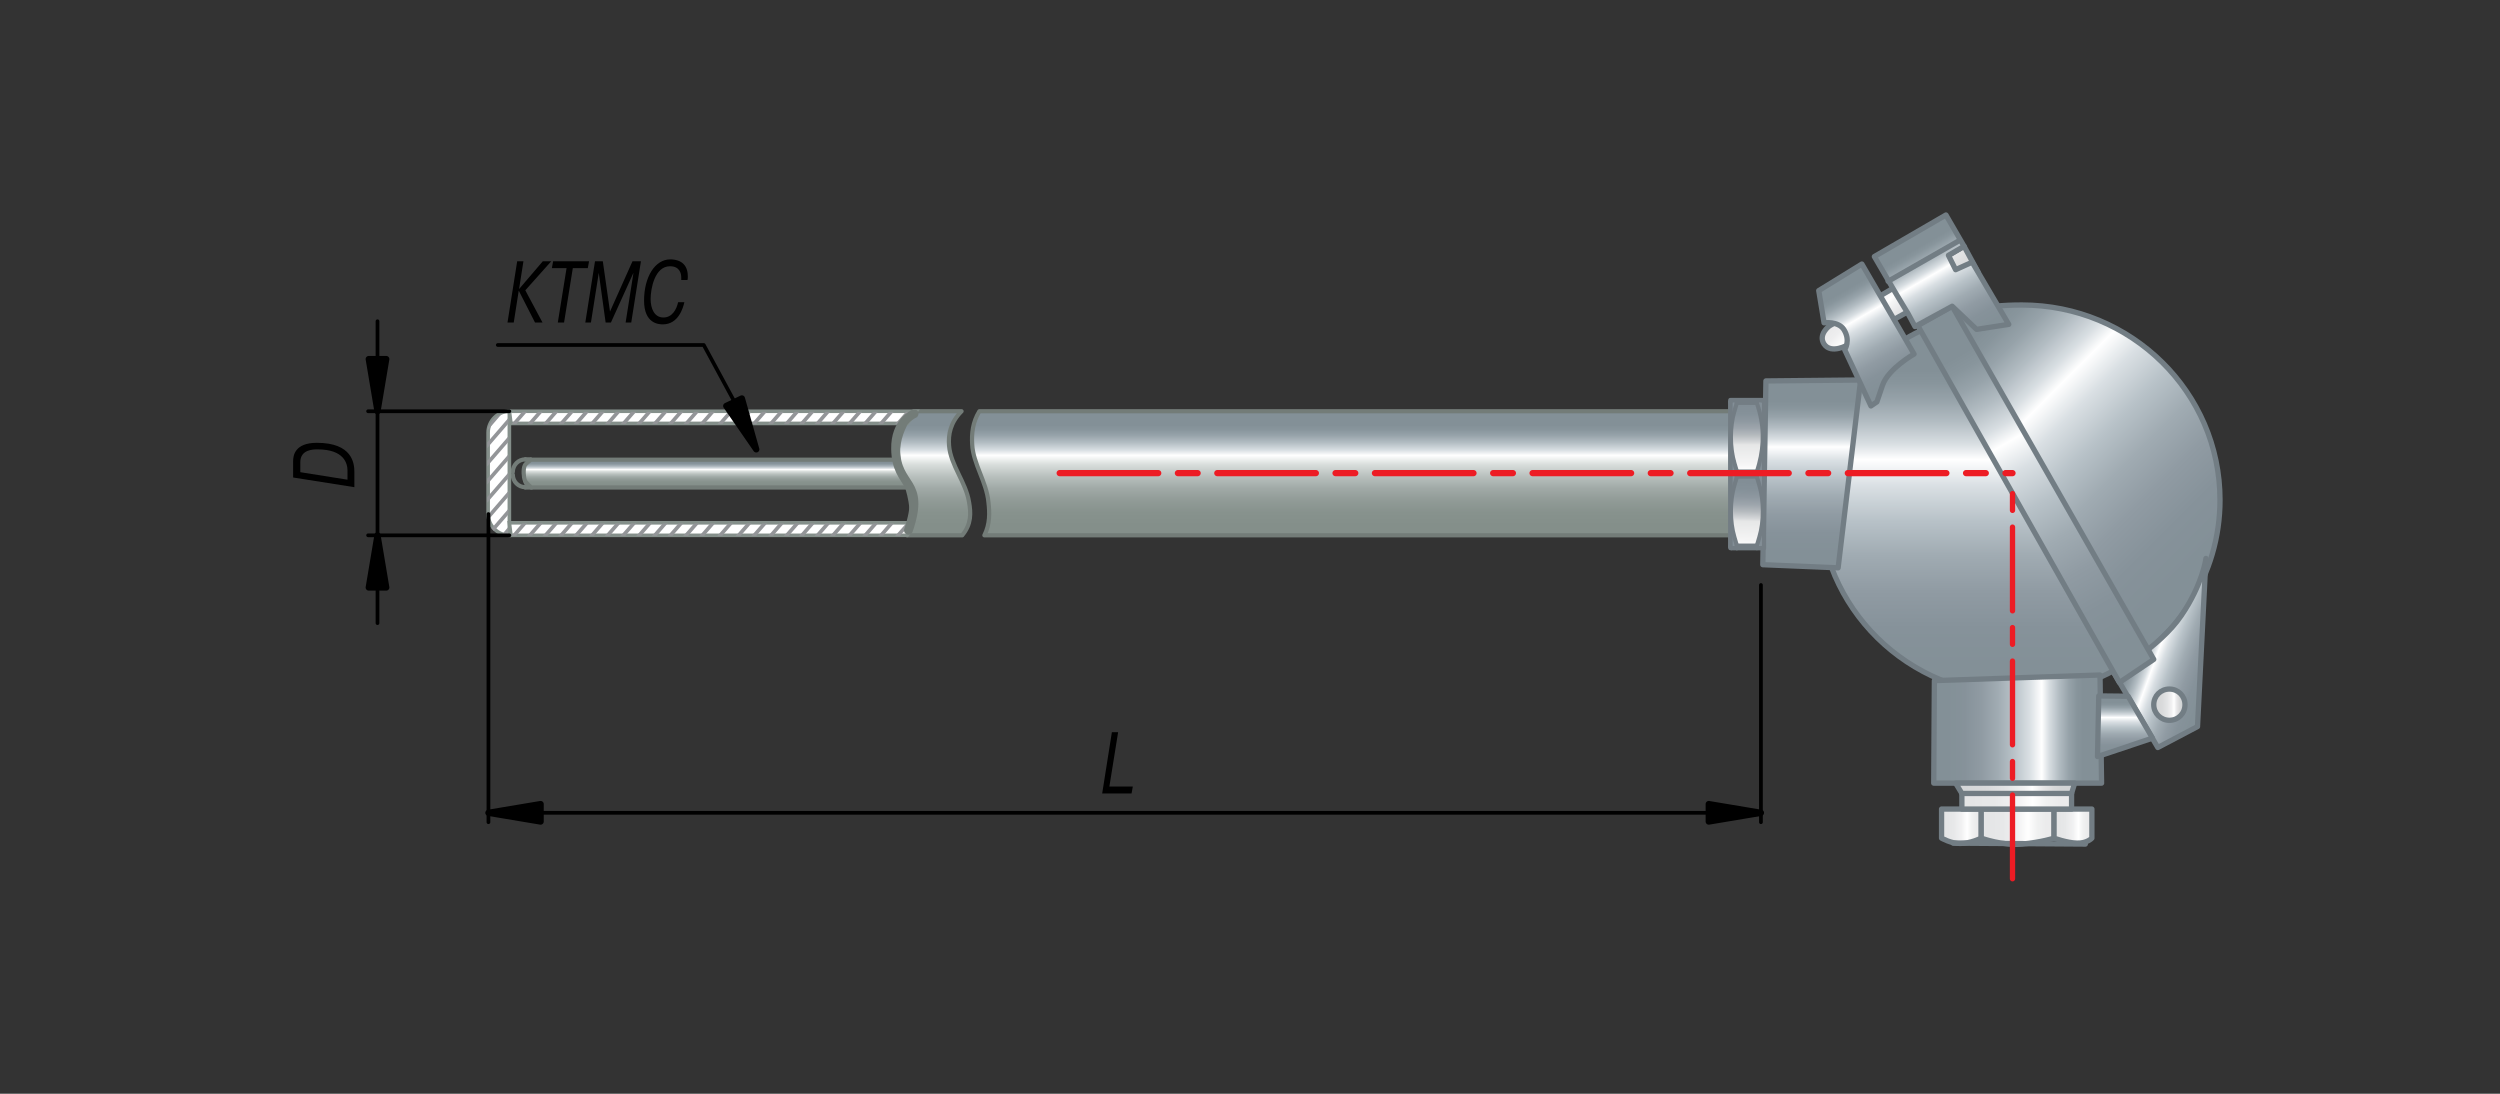 <?xml version="1.0" encoding="utf-8"?>
<!-- Generator: Adobe Illustrator 23.0.1, SVG Export Plug-In . SVG Version: 6.00 Build 0)  -->
<svg version="1.1" id="Layer_1" xmlns="http://www.w3.org/2000/svg" xmlns:xlink="http://www.w3.org/1999/xlink" x="0px" y="0px"
	 width="800px" height="350px" viewBox="0 0 800 350" enable-background="new 0 0 800 350" xml:space="preserve">
<rect x="0" y="0" width="800" height="350" fill="#333333" stroke="none"/>
<linearGradient id="SVGID_1_" gradientUnits="userSpaceOnUse" x1="168.051" y1="146.957" x2="169.809" y2="146.957">
	<stop  offset="7.909600e-02" style="stop-color:#848F8A"/>
	<stop  offset="0.184" style="stop-color:#87928D"/>
	<stop  offset="0.284" style="stop-color:#919B97"/>
	<stop  offset="0.381" style="stop-color:#A1AAA7"/>
	<stop  offset="0.477" style="stop-color:#B9C1BE"/>
	<stop  offset="0.571" style="stop-color:#D9DEDC"/>
	<stop  offset="0.644" style="stop-color:#FFFFFF"/>
	<stop  offset="0.687" style="stop-color:#D8DEE2"/>
	<stop  offset="0.748" style="stop-color:#B2BCC2"/>
	<stop  offset="0.804" style="stop-color:#97A3AA"/>
	<stop  offset="0.852" style="stop-color:#88959C"/>
	<stop  offset="0.887" style="stop-color:#839097"/>
</linearGradient>
<line fill="url(#SVGID_1_)" stroke="#737C78" stroke-width="1.346" stroke-linecap="round" stroke-linejoin="round" x1="169.8" y1="147" x2="168.1" y2="147"/>
<linearGradient id="SVGID_2_" gradientUnits="userSpaceOnUse" x1="168.051" y1="148.938" x2="170.078" y2="148.938">
	<stop  offset="7.909600e-02" style="stop-color:#848F8A"/>
	<stop  offset="0.184" style="stop-color:#87928D"/>
	<stop  offset="0.284" style="stop-color:#919B97"/>
	<stop  offset="0.381" style="stop-color:#A1AAA7"/>
	<stop  offset="0.477" style="stop-color:#B9C1BE"/>
	<stop  offset="0.571" style="stop-color:#D9DEDC"/>
	<stop  offset="0.644" style="stop-color:#FFFFFF"/>
	<stop  offset="0.687" style="stop-color:#D8DEE2"/>
	<stop  offset="0.748" style="stop-color:#B2BCC2"/>
	<stop  offset="0.804" style="stop-color:#97A3AA"/>
	<stop  offset="0.852" style="stop-color:#88959C"/>
	<stop  offset="0.887" style="stop-color:#839097"/>
</linearGradient>
<path fill="url(#SVGID_2_)" stroke="#737C78" stroke-width="1.346" stroke-linecap="round" stroke-linejoin="round" d="M170.1,147.9
	c-1.1,0-2,0.9-2,2"/>
<linearGradient id="SVGID_3_" gradientUnits="userSpaceOnUse" x1="415.68" y1="57.013" x2="417.707" y2="57.013" gradientTransform="matrix(0 -1 1 0 112.052 571.457)">
	<stop  offset="7.909600e-02" style="stop-color:#848F8A"/>
	<stop  offset="0.184" style="stop-color:#87928D"/>
	<stop  offset="0.284" style="stop-color:#919B97"/>
	<stop  offset="0.381" style="stop-color:#A1AAA7"/>
	<stop  offset="0.477" style="stop-color:#B9C1BE"/>
	<stop  offset="0.571" style="stop-color:#D9DEDC"/>
	<stop  offset="0.644" style="stop-color:#FFFFFF"/>
	<stop  offset="0.687" style="stop-color:#D8DEE2"/>
	<stop  offset="0.748" style="stop-color:#B2BCC2"/>
	<stop  offset="0.804" style="stop-color:#97A3AA"/>
	<stop  offset="0.852" style="stop-color:#88959C"/>
	<stop  offset="0.887" style="stop-color:#839097"/>
</linearGradient>
<path fill="url(#SVGID_3_)" stroke="#737C78" stroke-width="1.346" stroke-linecap="round" stroke-linejoin="round" d="M168.1,153.7
	c0,1.1,0.9,2,2,2"/>
<linearGradient id="SVGID_4_" gradientUnits="userSpaceOnUse" x1="168.051" y1="151.502" x2="168.051" y2="151.502">
	<stop  offset="7.909600e-02" style="stop-color:#848F8A"/>
	<stop  offset="0.184" style="stop-color:#87928D"/>
	<stop  offset="0.284" style="stop-color:#919B97"/>
	<stop  offset="0.381" style="stop-color:#A1AAA7"/>
	<stop  offset="0.477" style="stop-color:#B9C1BE"/>
	<stop  offset="0.571" style="stop-color:#D9DEDC"/>
	<stop  offset="0.644" style="stop-color:#FFFFFF"/>
	<stop  offset="0.687" style="stop-color:#D8DEE2"/>
	<stop  offset="0.748" style="stop-color:#B2BCC2"/>
	<stop  offset="0.804" style="stop-color:#97A3AA"/>
	<stop  offset="0.852" style="stop-color:#88959C"/>
	<stop  offset="0.887" style="stop-color:#839097"/>
</linearGradient>
<line fill="url(#SVGID_4_)" stroke="#737C78" stroke-width="1.346" stroke-linecap="round" stroke-linejoin="round" x1="168.1" y1="153.6" x2="168.1" y2="149.4"/>
<linearGradient id="SVGID_5_" gradientUnits="userSpaceOnUse" x1="168.051" y1="156.034" x2="170.078" y2="156.034">
	<stop  offset="7.909600e-02" style="stop-color:#848F8A"/>
	<stop  offset="0.184" style="stop-color:#87928D"/>
	<stop  offset="0.284" style="stop-color:#919B97"/>
	<stop  offset="0.381" style="stop-color:#A1AAA7"/>
	<stop  offset="0.477" style="stop-color:#B9C1BE"/>
	<stop  offset="0.571" style="stop-color:#D9DEDC"/>
	<stop  offset="0.644" style="stop-color:#FFFFFF"/>
	<stop  offset="0.687" style="stop-color:#D8DEE2"/>
	<stop  offset="0.748" style="stop-color:#B2BCC2"/>
	<stop  offset="0.804" style="stop-color:#97A3AA"/>
	<stop  offset="0.852" style="stop-color:#88959C"/>
	<stop  offset="0.887" style="stop-color:#839097"/>
</linearGradient>
<line fill="url(#SVGID_5_)" stroke="#737C78" stroke-width="1.346" stroke-linecap="round" stroke-linejoin="round" x1="168.1" y1="156" x2="170.1" y2="156"/>
<path fill="none" stroke="#737C78" stroke-width="1.346" stroke-linecap="round" stroke-linejoin="round" d="M164.1,151.9
	c0,2.2,1.8,4,4,4"/>
<path fill="none" stroke="#737C78" stroke-width="1.346" stroke-linecap="round" stroke-linejoin="round" d="M168.1,147
	c-2.2,0-4,1.8-4,4"/>
<linearGradient id="SVGID_6_" gradientUnits="userSpaceOnUse" x1="230.147" y1="155.931" x2="230.147" y2="147.059">
	<stop  offset="7.909600e-02" style="stop-color:#848F8A"/>
	<stop  offset="0.184" style="stop-color:#87928D"/>
	<stop  offset="0.284" style="stop-color:#919B97"/>
	<stop  offset="0.381" style="stop-color:#A1AAA7"/>
	<stop  offset="0.477" style="stop-color:#B9C1BE"/>
	<stop  offset="0.571" style="stop-color:#D9DEDC"/>
	<stop  offset="0.644" style="stop-color:#FFFFFF"/>
	<stop  offset="0.687" style="stop-color:#D8DEE2"/>
	<stop  offset="0.748" style="stop-color:#B2BCC2"/>
	<stop  offset="0.804" style="stop-color:#97A3AA"/>
	<stop  offset="0.852" style="stop-color:#88959C"/>
	<stop  offset="0.887" style="stop-color:#839097"/>
</linearGradient>
<path fill="url(#SVGID_6_)" stroke="#737C78" stroke-width="1.346" stroke-linecap="round" stroke-linejoin="round" d="M287.3,147.1
	H169.9c0,0-1.8,1.3-2,1.9c-0.5,1.1-0.4,3.7,0.1,4.8c0.3,0.7,2,2.2,2,2.2h122.6"/>
<linearGradient id="SVGID_7_" gradientUnits="userSpaceOnUse" x1="298.904" y1="171.3" x2="298.904" y2="131.573">
	<stop  offset="7.909600e-02" style="stop-color:#848F8A"/>
	<stop  offset="0.184" style="stop-color:#87928D"/>
	<stop  offset="0.284" style="stop-color:#919B97"/>
	<stop  offset="0.381" style="stop-color:#A1AAA7"/>
	<stop  offset="0.477" style="stop-color:#B9C1BE"/>
	<stop  offset="0.571" style="stop-color:#D9DEDC"/>
	<stop  offset="0.644" style="stop-color:#FFFFFF"/>
	<stop  offset="0.687" style="stop-color:#D8DEE2"/>
	<stop  offset="0.748" style="stop-color:#B2BCC2"/>
	<stop  offset="0.804" style="stop-color:#97A3AA"/>
	<stop  offset="0.852" style="stop-color:#88959C"/>
	<stop  offset="0.887" style="stop-color:#839097"/>
</linearGradient>
<path fill="url(#SVGID_7_)" stroke="#737C78" stroke-width="1.346" stroke-linecap="round" stroke-linejoin="round" d="M307.9,171.3
	h-17.6c0,0,4.3-5.4-1.7-20.2c-4.3-10.6,3.9-19.5,3.9-19.5h15.2c-3.6,3.6-4.3,7.5-4,11c0.5,6.3,5.4,11.7,6.4,18.1
	C310.7,164.1,310.9,167.7,307.9,171.3z"/>
<linearGradient id="SVGID_8_" gradientUnits="userSpaceOnUse" x1="437.513" y1="171.3" x2="437.513" y2="131.573">
	<stop  offset="7.909600e-02" style="stop-color:#848F8A"/>
	<stop  offset="0.184" style="stop-color:#87928D"/>
	<stop  offset="0.284" style="stop-color:#919B97"/>
	<stop  offset="0.381" style="stop-color:#A1AAA7"/>
	<stop  offset="0.477" style="stop-color:#B9C1BE"/>
	<stop  offset="0.571" style="stop-color:#D9DEDC"/>
	<stop  offset="0.644" style="stop-color:#FFFFFF"/>
	<stop  offset="0.687" style="stop-color:#D8DEE2"/>
	<stop  offset="0.748" style="stop-color:#B2BCC2"/>
	<stop  offset="0.804" style="stop-color:#97A3AA"/>
	<stop  offset="0.852" style="stop-color:#88959C"/>
	<stop  offset="0.887" style="stop-color:#839097"/>
</linearGradient>
<path fill="url(#SVGID_8_)" stroke="#737C78" stroke-width="1.346" stroke-linecap="round" stroke-linejoin="round" d="M563.9,171.3
	H315c1.8-3.6,1.7-7.2,1.3-10.6c-0.6-6.5-4.9-12.3-5.2-18.5c-0.2-3.4,0.1-7,2.3-10.6h250.5V171.3z"/>
<path fill="#FFFFFF" stroke="#848F8A" stroke-width="1.159" d="M163,171.3c-3.7,0-6.8-3.1-6.8-6.8v-26.1c0-3.7,3.1-6.8,6.8-6.8
	V171.3z"/>
<g>
	<defs>
		<path id="SVGID_9_" d="M162.7,171.8c-3.7,0-6.8-3.1-6.8-6.8v-26.1c0-3.7,3.1-6.8,6.8-6.8V171.8z"/>
	</defs>
	<clipPath id="SVGID_10_">
		<use xlink:href="#SVGID_9_"  overflow="visible"/>
	</clipPath>
	<g clip-path="url(#SVGID_10_)">
		
			<line fill="none" stroke="#939598" stroke-width="1.191" stroke-linecap="round" stroke-linejoin="round" x1="126.8" y1="176.2" x2="166.7" y2="130"/>
		
			<line fill="none" stroke="#939598" stroke-width="1.191" stroke-linecap="round" stroke-linejoin="round" x1="131.8" y1="176.2" x2="171.8" y2="130"/>
		
			<line fill="none" stroke="#939598" stroke-width="1.191" stroke-linecap="round" stroke-linejoin="round" x1="136.8" y1="176.2" x2="176.8" y2="130"/>
		
			<line fill="none" stroke="#939598" stroke-width="1.191" stroke-linecap="round" stroke-linejoin="round" x1="141.9" y1="176.2" x2="181.8" y2="130"/>
		
			<line fill="none" stroke="#939598" stroke-width="1.191" stroke-linecap="round" stroke-linejoin="round" x1="116.9" y1="176.2" x2="156.9" y2="130"/>
		
			<line fill="none" stroke="#939598" stroke-width="1.191" stroke-linecap="round" stroke-linejoin="round" x1="122" y1="176.2" x2="161.9" y2="130"/>
		
			<line fill="none" stroke="#939598" stroke-width="1.191" stroke-linecap="round" stroke-linejoin="round" x1="146.9" y1="176.3" x2="186.8" y2="130.1"/>
		
			<line fill="none" stroke="#939598" stroke-width="1.191" stroke-linecap="round" stroke-linejoin="round" x1="151.9" y1="176.2" x2="191.9" y2="130"/>
		
			<line fill="none" stroke="#939598" stroke-width="1.191" stroke-linecap="round" stroke-linejoin="round" x1="156.9" y1="176.2" x2="196.9" y2="130"/>
	</g>
</g>
<g>
	<polygon fill="#FFFFFF" stroke="#848F8A" stroke-width="1.159" points="290.3,135.5 163.5,135.5 163,131.6 293.2,131.6 	"/>
	<g>
		<defs>
			<polygon id="SVGID_12_" points="290.3,135.7 163,135.7 163,131.8 293.2,131.8 			"/>
		</defs>
		<clipPath id="SVGID_11_">
			<use xlink:href="#SVGID_12_"  overflow="visible"/>
		</clipPath>
		<g clip-path="url(#SVGID_11_)">
			<g>
				
					<line fill="none" stroke="#939598" stroke-width="1.191" stroke-linecap="round" stroke-linejoin="round" x1="180" y1="140.6" x2="201.3" y2="116.2"/>
				
					<line fill="none" stroke="#939598" stroke-width="1.191" stroke-linecap="round" stroke-linejoin="round" x1="185.1" y1="140.6" x2="206.3" y2="116.2"/>
				
					<line fill="none" stroke="#939598" stroke-width="1.191" stroke-linecap="round" stroke-linejoin="round" x1="190.1" y1="140.6" x2="211.4" y2="116.2"/>
				
					<line fill="none" stroke="#939598" stroke-width="1.191" stroke-linecap="round" stroke-linejoin="round" x1="195.1" y1="140.6" x2="216.4" y2="116.2"/>
				
					<line fill="none" stroke="#939598" stroke-width="1.191" stroke-linecap="round" stroke-linejoin="round" x1="160.2" y1="140.6" x2="181.4" y2="116.2"/>
				
					<line fill="none" stroke="#939598" stroke-width="1.191" stroke-linecap="round" stroke-linejoin="round" x1="165.2" y1="140.6" x2="186.5" y2="116.2"/>
				
					<line fill="none" stroke="#939598" stroke-width="1.191" stroke-linecap="round" stroke-linejoin="round" x1="170.2" y1="140.6" x2="191.5" y2="116.2"/>
				
					<line fill="none" stroke="#939598" stroke-width="1.191" stroke-linecap="round" stroke-linejoin="round" x1="175.2" y1="140.6" x2="196.5" y2="116.2"/>
				
					<line fill="none" stroke="#939598" stroke-width="1.191" stroke-linecap="round" stroke-linejoin="round" x1="200.1" y1="140.6" x2="221.4" y2="116.2"/>
				
					<line fill="none" stroke="#939598" stroke-width="1.191" stroke-linecap="round" stroke-linejoin="round" x1="205.2" y1="140.6" x2="226.4" y2="116.2"/>
				
					<line fill="none" stroke="#939598" stroke-width="1.191" stroke-linecap="round" stroke-linejoin="round" x1="210.2" y1="140.6" x2="231.5" y2="116.2"/>
				
					<line fill="none" stroke="#939598" stroke-width="1.191" stroke-linecap="round" stroke-linejoin="round" x1="215.2" y1="140.6" x2="236.5" y2="116.2"/>
				
					<line fill="none" stroke="#939598" stroke-width="1.191" stroke-linecap="round" stroke-linejoin="round" x1="220.1" y1="140.8" x2="241.4" y2="116.4"/>
				
					<line fill="none" stroke="#939598" stroke-width="1.191" stroke-linecap="round" stroke-linejoin="round" x1="226.1" y1="140.6" x2="247.4" y2="116.2"/>
				
					<line fill="none" stroke="#939598" stroke-width="1.191" stroke-linecap="round" stroke-linejoin="round" x1="232" y1="140.6" x2="253.3" y2="116.2"/>
				
					<line fill="none" stroke="#939598" stroke-width="1.191" stroke-linecap="round" stroke-linejoin="round" x1="237" y1="140.5" x2="258.3" y2="116.1"/>
				
					<line fill="none" stroke="#939598" stroke-width="1.191" stroke-linecap="round" stroke-linejoin="round" x1="241.8" y1="141.2" x2="263" y2="116.8"/>
				
					<line fill="none" stroke="#939598" stroke-width="1.191" stroke-linecap="round" stroke-linejoin="round" x1="246.8" y1="141.2" x2="268.1" y2="116.8"/>
				
					<line fill="none" stroke="#939598" stroke-width="1.191" stroke-linecap="round" stroke-linejoin="round" x1="252" y1="140.8" x2="273.3" y2="116.4"/>
				
					<line fill="none" stroke="#939598" stroke-width="1.191" stroke-linecap="round" stroke-linejoin="round" x1="257.1" y1="140.7" x2="278.3" y2="116.3"/>
				
					<line fill="none" stroke="#939598" stroke-width="1.191" stroke-linecap="round" stroke-linejoin="round" x1="262.2" y1="140.5" x2="283.5" y2="116.1"/>
				
					<line fill="none" stroke="#939598" stroke-width="1.191" stroke-linecap="round" stroke-linejoin="round" x1="266.9" y1="141.2" x2="288.2" y2="116.8"/>
				
					<line fill="none" stroke="#939598" stroke-width="1.191" stroke-linecap="round" stroke-linejoin="round" x1="271.9" y1="141.2" x2="293.2" y2="116.8"/>
				
					<line fill="none" stroke="#939598" stroke-width="1.191" stroke-linecap="round" stroke-linejoin="round" x1="277" y1="141.2" x2="298.2" y2="116.8"/>
			</g>
			
				<line fill="none" stroke="#939598" stroke-width="1.191" stroke-linecap="round" stroke-linejoin="round" x1="283" y1="140.5" x2="292.3" y2="129.9"/>
		</g>
	</g>
</g>
<g>
	<polygon fill="#FFFFFF" stroke="#848F8A" stroke-width="1.159" points="290.3,171.3 163.5,171.3 163,167.3 293.2,167.3 	"/>
	<g>
		<defs>
			<polygon id="SVGID_14_" points="290.3,171.5 163,171.5 163,167.5 293.2,167.5 			"/>
		</defs>
		<clipPath id="SVGID_13_">
			<use xlink:href="#SVGID_14_"  overflow="visible"/>
		</clipPath>
		<g clip-path="url(#SVGID_13_)">
			
				<line fill="none" stroke="#939598" stroke-width="1.191" stroke-linecap="round" stroke-linejoin="round" x1="180" y1="176.3" x2="201.3" y2="151.9"/>
			
				<line fill="none" stroke="#939598" stroke-width="1.191" stroke-linecap="round" stroke-linejoin="round" x1="185.1" y1="176.3" x2="206.3" y2="151.9"/>
			
				<line fill="none" stroke="#939598" stroke-width="1.191" stroke-linecap="round" stroke-linejoin="round" x1="190.1" y1="176.3" x2="211.4" y2="151.9"/>
			
				<line fill="none" stroke="#939598" stroke-width="1.191" stroke-linecap="round" stroke-linejoin="round" x1="195.1" y1="176.3" x2="216.4" y2="151.9"/>
			
				<line fill="none" stroke="#939598" stroke-width="1.191" stroke-linecap="round" stroke-linejoin="round" x1="160.2" y1="176.3" x2="181.4" y2="151.9"/>
			
				<line fill="none" stroke="#939598" stroke-width="1.191" stroke-linecap="round" stroke-linejoin="round" x1="165.2" y1="176.3" x2="186.5" y2="151.9"/>
			
				<line fill="none" stroke="#939598" stroke-width="1.191" stroke-linecap="round" stroke-linejoin="round" x1="170.2" y1="176.3" x2="191.5" y2="151.9"/>
			
				<line fill="none" stroke="#939598" stroke-width="1.191" stroke-linecap="round" stroke-linejoin="round" x1="175.2" y1="176.3" x2="196.5" y2="151.9"/>
			
				<line fill="none" stroke="#939598" stroke-width="1.191" stroke-linecap="round" stroke-linejoin="round" x1="200.1" y1="176.4" x2="221.4" y2="152"/>
			
				<line fill="none" stroke="#939598" stroke-width="1.191" stroke-linecap="round" stroke-linejoin="round" x1="205.2" y1="176.3" x2="226.4" y2="151.9"/>
			
				<line fill="none" stroke="#939598" stroke-width="1.191" stroke-linecap="round" stroke-linejoin="round" x1="210.2" y1="176.3" x2="231.5" y2="151.9"/>
			
				<line fill="none" stroke="#939598" stroke-width="1.191" stroke-linecap="round" stroke-linejoin="round" x1="215.2" y1="176.3" x2="236.5" y2="151.9"/>
			
				<line fill="none" stroke="#939598" stroke-width="1.191" stroke-linecap="round" stroke-linejoin="round" x1="220.1" y1="176.6" x2="241.4" y2="152.2"/>
			
				<line fill="none" stroke="#939598" stroke-width="1.191" stroke-linecap="round" stroke-linejoin="round" x1="226.1" y1="176.3" x2="247.4" y2="151.9"/>
			
				<line fill="none" stroke="#939598" stroke-width="1.191" stroke-linecap="round" stroke-linejoin="round" x1="232" y1="176.3" x2="253.3" y2="151.9"/>
			
				<line fill="none" stroke="#939598" stroke-width="1.191" stroke-linecap="round" stroke-linejoin="round" x1="237" y1="176.3" x2="258.3" y2="151.9"/>
			
				<line fill="none" stroke="#939598" stroke-width="1.191" stroke-linecap="round" stroke-linejoin="round" x1="241.8" y1="177" x2="263" y2="152.6"/>
			
				<line fill="none" stroke="#939598" stroke-width="1.191" stroke-linecap="round" stroke-linejoin="round" x1="246.8" y1="177" x2="268.1" y2="152.6"/>
			
				<line fill="none" stroke="#939598" stroke-width="1.191" stroke-linecap="round" stroke-linejoin="round" x1="252" y1="176.6" x2="273.3" y2="152.2"/>
			
				<line fill="none" stroke="#939598" stroke-width="1.191" stroke-linecap="round" stroke-linejoin="round" x1="257.1" y1="176.5" x2="278.3" y2="152.1"/>
			
				<line fill="none" stroke="#939598" stroke-width="1.191" stroke-linecap="round" stroke-linejoin="round" x1="262.2" y1="176.3" x2="283.5" y2="151.9"/>
			
				<line fill="none" stroke="#939598" stroke-width="1.191" stroke-linecap="round" stroke-linejoin="round" x1="266.9" y1="177" x2="288.2" y2="152.6"/>
			
				<line fill="none" stroke="#939598" stroke-width="1.191" stroke-linecap="round" stroke-linejoin="round" x1="271.9" y1="177" x2="293.2" y2="152.6"/>
			
				<line fill="none" stroke="#939598" stroke-width="1.191" stroke-linecap="round" stroke-linejoin="round" x1="277" y1="177" x2="298.2" y2="152.6"/>
			
				<line fill="none" stroke="#939598" stroke-width="1.191" stroke-linecap="round" stroke-linejoin="round" x1="283" y1="176.3" x2="292.3" y2="165.7"/>
		</g>
	</g>
</g>
<g>
	<linearGradient id="SVGID_15_" gradientUnits="userSpaceOnUse" x1="635.647" y1="222.42" x2="635.647" y2="105.354">
		<stop  offset="7.909600e-02" style="stop-color:#839097"/>
		<stop  offset="0.184" style="stop-color:#86929A"/>
		<stop  offset="0.284" style="stop-color:#909BA3"/>
		<stop  offset="0.381" style="stop-color:#A0ABB2"/>
		<stop  offset="0.477" style="stop-color:#B8C2C8"/>
		<stop  offset="0.571" style="stop-color:#D9DFE3"/>
		<stop  offset="0.644" style="stop-color:#FFFFFF"/>
		<stop  offset="0.687" style="stop-color:#D8DEE2"/>
		<stop  offset="0.748" style="stop-color:#B2BCC2"/>
		<stop  offset="0.804" style="stop-color:#97A3AA"/>
		<stop  offset="0.852" style="stop-color:#88959C"/>
		<stop  offset="0.887" style="stop-color:#839097"/>
	</linearGradient>
	<path fill="url(#SVGID_15_)" stroke="#727D84" stroke-width="1.7" stroke-linecap="round" stroke-linejoin="round" d="
		M689,205.5c-11.3,10.5-26.6,16.9-43.4,16.9c-35,0-63.4-27.9-63.4-62.4c0,0-0.8-39.4,33.6-54.7"/>
	<linearGradient id="SVGID_16_" gradientUnits="userSpaceOnUse" x1="707.276" y1="188.651" x2="619.153" y2="100.528">
		<stop  offset="7.909600e-02" style="stop-color:#839097"/>
		<stop  offset="0.184" style="stop-color:#86929A"/>
		<stop  offset="0.284" style="stop-color:#909BA3"/>
		<stop  offset="0.381" style="stop-color:#A0ABB2"/>
		<stop  offset="0.477" style="stop-color:#B8C2C8"/>
		<stop  offset="0.571" style="stop-color:#D9DFE3"/>
		<stop  offset="0.644" style="stop-color:#FFFFFF"/>
		<stop  offset="0.687" style="stop-color:#D8DEE2"/>
		<stop  offset="0.748" style="stop-color:#B2BCC2"/>
		<stop  offset="0.804" style="stop-color:#97A3AA"/>
		<stop  offset="0.852" style="stop-color:#88959C"/>
		<stop  offset="0.887" style="stop-color:#839097"/>
	</linearGradient>
	<path fill="url(#SVGID_16_)" stroke="#727D84" stroke-width="1.7" stroke-linecap="round" stroke-linejoin="round" d="
		M614.3,105.4c9.6-5.8,20.7-7.8,32.7-7.8c35,0,63.4,27.9,63.4,62.4c0,24-13.8,44.8-34,55.3"/>
	<linearGradient id="SVGID_17_" gradientUnits="userSpaceOnUse" x1="579.792" y1="181.678" x2="579.792" y2="121.641">
		<stop  offset="7.909600e-02" style="stop-color:#839097"/>
		<stop  offset="0.184" style="stop-color:#86929A"/>
		<stop  offset="0.284" style="stop-color:#909BA3"/>
		<stop  offset="0.381" style="stop-color:#A0ABB2"/>
		<stop  offset="0.477" style="stop-color:#B8C2C8"/>
		<stop  offset="0.571" style="stop-color:#D9DFE3"/>
		<stop  offset="0.644" style="stop-color:#FFFFFF"/>
		<stop  offset="0.687" style="stop-color:#D8DEE2"/>
		<stop  offset="0.748" style="stop-color:#B2BCC2"/>
		<stop  offset="0.804" style="stop-color:#97A3AA"/>
		<stop  offset="0.852" style="stop-color:#88959C"/>
		<stop  offset="0.887" style="stop-color:#839097"/>
	</linearGradient>
	<polygon fill="url(#SVGID_17_)" stroke="#727D84" stroke-width="1.7" stroke-linecap="round" stroke-linejoin="round" points="
		565.1,121.9 595.4,121.6 588.2,181.7 564.1,180.7 	"/>
	<linearGradient id="SVGID_18_" gradientUnits="userSpaceOnUse" x1="618.783" y1="233.301" x2="672.482" y2="233.301">
		<stop  offset="7.909600e-02" style="stop-color:#839097"/>
		<stop  offset="0.184" style="stop-color:#86929A"/>
		<stop  offset="0.284" style="stop-color:#909BA3"/>
		<stop  offset="0.381" style="stop-color:#A0ABB2"/>
		<stop  offset="0.477" style="stop-color:#B8C2C8"/>
		<stop  offset="0.571" style="stop-color:#D9DFE3"/>
		<stop  offset="0.644" style="stop-color:#FFFFFF"/>
		<stop  offset="0.687" style="stop-color:#D8DEE2"/>
		<stop  offset="0.748" style="stop-color:#B2BCC2"/>
		<stop  offset="0.804" style="stop-color:#97A3AA"/>
		<stop  offset="0.852" style="stop-color:#88959C"/>
		<stop  offset="0.887" style="stop-color:#839097"/>
	</linearGradient>
	<polygon fill="url(#SVGID_18_)" stroke="#727D84" stroke-width="1.7" stroke-linecap="round" stroke-linejoin="round" points="
		619,217.8 618.8,250.6 672.5,250.6 672,216 	"/>
	<linearGradient id="SVGID_19_" gradientUnits="userSpaceOnUse" x1="710.159" y1="213.291" x2="681.019" y2="202.685">
		<stop  offset="7.909600e-02" style="stop-color:#839097"/>
		<stop  offset="0.184" style="stop-color:#86929A"/>
		<stop  offset="0.284" style="stop-color:#909BA3"/>
		<stop  offset="0.381" style="stop-color:#A0ABB2"/>
		<stop  offset="0.477" style="stop-color:#B8C2C8"/>
		<stop  offset="0.571" style="stop-color:#D9DFE3"/>
		<stop  offset="0.644" style="stop-color:#FFFFFF"/>
		<stop  offset="0.687" style="stop-color:#D8DEE2"/>
		<stop  offset="0.748" style="stop-color:#B2BCC2"/>
		<stop  offset="0.804" style="stop-color:#97A3AA"/>
		<stop  offset="0.852" style="stop-color:#88959C"/>
		<stop  offset="0.887" style="stop-color:#839097"/>
	</linearGradient>
	<path fill="url(#SVGID_19_)" stroke="#727D84" stroke-width="1.7" stroke-linecap="round" stroke-linejoin="round" d="
		M705.9,178.7l-2.7,53.8l-12.7,6.7l-14.1-24c0,0,14.7-8,21.6-18.2C704.9,186.9,705.9,178.7,705.9,178.7z"/>
	<linearGradient id="SVGID_20_" gradientUnits="userSpaceOnUse" x1="679.991" y1="242.076" x2="679.991" y2="222.708">
		<stop  offset="7.909600e-02" style="stop-color:#839097"/>
		<stop  offset="0.184" style="stop-color:#86929A"/>
		<stop  offset="0.284" style="stop-color:#909BA3"/>
		<stop  offset="0.381" style="stop-color:#A0ABB2"/>
		<stop  offset="0.477" style="stop-color:#B8C2C8"/>
		<stop  offset="0.571" style="stop-color:#D9DFE3"/>
		<stop  offset="0.644" style="stop-color:#FFFFFF"/>
		<stop  offset="0.687" style="stop-color:#D8DEE2"/>
		<stop  offset="0.748" style="stop-color:#B2BCC2"/>
		<stop  offset="0.804" style="stop-color:#97A3AA"/>
		<stop  offset="0.852" style="stop-color:#88959C"/>
		<stop  offset="0.887" style="stop-color:#839097"/>
	</linearGradient>
	<polygon fill="url(#SVGID_20_)" stroke="#727D84" stroke-width="1.7" stroke-linecap="round" stroke-linejoin="round" points="
		671.6,222.7 681,222.8 688.8,236.2 671.2,242.1 	"/>
	<linearGradient id="SVGID_21_" gradientUnits="userSpaceOnUse" x1="621.308" y1="264.401" x2="633.993" y2="264.401">
		<stop  offset="7.909600e-02" style="stop-color:#E4E5E6"/>
		<stop  offset="0.296" style="stop-color:#E7E8E9"/>
		<stop  offset="0.5" style="stop-color:#F1F1F2"/>
		<stop  offset="0.644" style="stop-color:#FFFFFF"/>
		<stop  offset="0.773" style="stop-color:#F0F1F1"/>
		<stop  offset="0.887" style="stop-color:#EBEBEC"/>
	</linearGradient>
	<path fill="url(#SVGID_21_)" stroke="#727D84" stroke-width="1.7" stroke-linecap="round" stroke-linejoin="round" d="
		M621.3,258.9H634v9.3c0,0-3.3,1.7-6.7,1.7c-2.9,0.1-6-1.7-6-1.7V258.9z"/>
	<linearGradient id="SVGID_22_" gradientUnits="userSpaceOnUse" x1="633.993" y1="264.51" x2="657.272" y2="264.51">
		<stop  offset="7.909600e-02" style="stop-color:#E4E5E6"/>
		<stop  offset="0.296" style="stop-color:#E7E8E9"/>
		<stop  offset="0.5" style="stop-color:#F1F1F2"/>
		<stop  offset="0.644" style="stop-color:#FFFFFF"/>
		<stop  offset="0.773" style="stop-color:#F0F1F1"/>
		<stop  offset="0.887" style="stop-color:#EBEBEC"/>
	</linearGradient>
	<path fill="url(#SVGID_22_)" stroke="#727D84" stroke-width="1.7" stroke-linecap="round" stroke-linejoin="round" d="
		M634,258.9h23.3v9.3c0,0-3.9,1.3-10.2,1.9c-6.3,0.6-13.1-1.9-13.1-1.9V258.9z"/>
	<linearGradient id="SVGID_23_" gradientUnits="userSpaceOnUse" x1="657.272" y1="264.323" x2="669.397" y2="264.323">
		<stop  offset="7.909600e-02" style="stop-color:#E4E5E6"/>
		<stop  offset="0.296" style="stop-color:#E7E8E9"/>
		<stop  offset="0.5" style="stop-color:#F1F1F2"/>
		<stop  offset="0.644" style="stop-color:#FFFFFF"/>
		<stop  offset="0.773" style="stop-color:#F0F1F1"/>
		<stop  offset="0.887" style="stop-color:#EBEBEC"/>
	</linearGradient>
	<path fill="url(#SVGID_23_)" stroke="#727D84" stroke-width="1.7" stroke-linecap="round" stroke-linejoin="round" d="
		M657.3,258.9h12.1v9.3c0,0-1.5,1.7-4.8,1.6c-3.3-0.1-7.3-1.6-7.3-1.6V258.9z"/>
	<linearGradient id="SVGID_24_" gradientUnits="userSpaceOnUse" x1="627.82" y1="256.382" x2="662.885" y2="256.382">
		<stop  offset="7.909600e-02" style="stop-color:#E4E5E6"/>
		<stop  offset="0.296" style="stop-color:#E7E8E9"/>
		<stop  offset="0.5" style="stop-color:#F1F1F2"/>
		<stop  offset="0.644" style="stop-color:#FFFFFF"/>
		<stop  offset="0.773" style="stop-color:#F0F1F1"/>
		<stop  offset="0.887" style="stop-color:#EBEBEC"/>
	</linearGradient>
	
		<rect x="627.8" y="253.9" fill="url(#SVGID_24_)" stroke="#727D84" stroke-width="1.7" stroke-linecap="round" stroke-linejoin="round" width="35.1" height="5"/>
	<linearGradient id="SVGID_25_" gradientUnits="userSpaceOnUse" x1="625.816" y1="252.217" x2="663.887" y2="252.217">
		<stop  offset="7.909600e-02" style="stop-color:#D5D7D8"/>
		<stop  offset="0.25" style="stop-color:#D9DADB"/>
		<stop  offset="0.412" style="stop-color:#E2E3E4"/>
		<stop  offset="0.57" style="stop-color:#F2F2F3"/>
		<stop  offset="0.644" style="stop-color:#FFFFFF"/>
		<stop  offset="0.732" style="stop-color:#E8E8E9"/>
		<stop  offset="0.822" style="stop-color:#D9DADB"/>
		<stop  offset="0.887" style="stop-color:#D3D5D6"/>
	</linearGradient>
	<polygon fill="url(#SVGID_25_)" stroke="#727D84" stroke-width="1.7" stroke-linecap="round" stroke-linejoin="round" points="
		625.8,250.6 627.8,253.9 662.9,253.9 663.9,250.6 	"/>
	<linearGradient id="SVGID_26_" gradientUnits="userSpaceOnUse" x1="615.832" y1="104.248" x2="600.592" y2="89.008">
		<stop  offset="7.909600e-02" style="stop-color:#D8D9DA"/>
		<stop  offset="0.255" style="stop-color:#DBDCDD"/>
		<stop  offset="0.421" style="stop-color:#E4E5E6"/>
		<stop  offset="0.584" style="stop-color:#F4F5F5"/>
		<stop  offset="0.644" style="stop-color:#FFFFFF"/>
		<stop  offset="0.836" style="stop-color:#EEEEEF"/>
		<stop  offset="0.984" style="stop-color:#E9E9EA"/>
	</linearGradient>
	<path fill="url(#SVGID_26_)" stroke="#727D84" stroke-width="1.7" stroke-linecap="round" stroke-linejoin="round" d="
		M628.5,78.8l4.5,8.3c-0.6,0.7-41.6,23.2-41.6,23.2s-5.4,3.2-7.7-0.2c-2-3.1,1.7-5.8,1.7-5.8L628.5,78.8z"/>
	<linearGradient id="SVGID_27_" gradientUnits="userSpaceOnUse" x1="684.24" y1="214.965" x2="618.638" y2="101.339">
		<stop  offset="7.909600e-02" style="stop-color:#839097"/>
		<stop  offset="0.184" style="stop-color:#86929A"/>
		<stop  offset="0.284" style="stop-color:#909BA3"/>
		<stop  offset="0.381" style="stop-color:#A0ABB2"/>
		<stop  offset="0.477" style="stop-color:#B8C2C8"/>
		<stop  offset="0.571" style="stop-color:#D9DFE3"/>
		<stop  offset="0.644" style="stop-color:#FFFFFF"/>
		<stop  offset="0.687" style="stop-color:#D8DEE2"/>
		<stop  offset="0.748" style="stop-color:#B2BCC2"/>
		<stop  offset="0.804" style="stop-color:#97A3AA"/>
		<stop  offset="0.852" style="stop-color:#88959C"/>
		<stop  offset="0.887" style="stop-color:#839097"/>
	</linearGradient>
	<polygon fill="url(#SVGID_27_)" stroke="#727D84" stroke-width="1.7" stroke-linecap="round" stroke-linejoin="round" points="
		613.7,104.2 624.7,98 689.2,211 678.2,218.4 	"/>
	<linearGradient id="SVGID_28_" gradientUnits="userSpaceOnUse" x1="624.983" y1="269.963" x2="667.334" y2="269.963">
		<stop  offset="7.909600e-02" style="stop-color:#D5D7D8"/>
		<stop  offset="0.25" style="stop-color:#D9DADB"/>
		<stop  offset="0.412" style="stop-color:#E2E3E4"/>
		<stop  offset="0.57" style="stop-color:#F2F2F3"/>
		<stop  offset="0.644" style="stop-color:#FFFFFF"/>
		<stop  offset="0.732" style="stop-color:#E8E8E9"/>
		<stop  offset="0.822" style="stop-color:#D9DADB"/>
		<stop  offset="0.887" style="stop-color:#D3D5D6"/>
	</linearGradient>
	
		<line fill="url(#SVGID_28_)" stroke="#727D84" stroke-width="1.7" stroke-linecap="round" stroke-linejoin="round" x1="625" y1="269.8" x2="667.3" y2="270.1"/>
	<linearGradient id="SVGID_29_" gradientUnits="userSpaceOnUse" x1="607.437" y1="124.833" x2="587.068" y2="89.553">
		<stop  offset="7.909600e-02" style="stop-color:#839097"/>
		<stop  offset="0.184" style="stop-color:#86929A"/>
		<stop  offset="0.284" style="stop-color:#909BA3"/>
		<stop  offset="0.381" style="stop-color:#A0ABB2"/>
		<stop  offset="0.477" style="stop-color:#B8C2C8"/>
		<stop  offset="0.571" style="stop-color:#D9DFE3"/>
		<stop  offset="0.644" style="stop-color:#FFFFFF"/>
		<stop  offset="0.687" style="stop-color:#D8DEE2"/>
		<stop  offset="0.748" style="stop-color:#B2BCC2"/>
		<stop  offset="0.804" style="stop-color:#97A3AA"/>
		<stop  offset="0.852" style="stop-color:#88959C"/>
		<stop  offset="0.887" style="stop-color:#839097"/>
	</linearGradient>
	<path fill="url(#SVGID_29_)" stroke="#727D84" stroke-width="1.7" stroke-linecap="round" stroke-linejoin="round" d="
		M595.8,84.5L582,93l1.7,10.3c0,0,4.5-0.6,6.3,2.1c2.3,3.6,0.3,6.5,0.3,6.5l8.4,18l1.9-1.3c0,0,0,0,1.8-5.3c1.8-5.3,10.1-10,10.1-10
		L595.8,84.5z"/>
	<linearGradient id="SVGID_30_" gradientUnits="userSpaceOnUse" x1="631.43" y1="110.343" x2="611.29" y2="75.459">
		<stop  offset="7.909600e-02" style="stop-color:#839097"/>
		<stop  offset="0.184" style="stop-color:#86929A"/>
		<stop  offset="0.284" style="stop-color:#909BA3"/>
		<stop  offset="0.381" style="stop-color:#A0ABB2"/>
		<stop  offset="0.477" style="stop-color:#B8C2C8"/>
		<stop  offset="0.571" style="stop-color:#D9DFE3"/>
		<stop  offset="0.644" style="stop-color:#FFFFFF"/>
		<stop  offset="0.687" style="stop-color:#D8DEE2"/>
		<stop  offset="0.748" style="stop-color:#B2BCC2"/>
		<stop  offset="0.804" style="stop-color:#97A3AA"/>
		<stop  offset="0.852" style="stop-color:#88959C"/>
		<stop  offset="0.887" style="stop-color:#839097"/>
	</linearGradient>
	<polygon fill="url(#SVGID_30_)" stroke="#727D84" stroke-width="1.7" stroke-linecap="round" stroke-linejoin="round" points="
		631.1,83.9 625.8,86.3 623.5,81.7 623.5,81.7 623.5,81.7 628.5,78.8 627.4,76.9 622.7,68.8 599.8,82.1 606.8,94.1 610.6,100.4 
		612.8,104.5 624.7,98 632.5,105.4 642.8,103.8 	"/>
	<g id="CIRCLE_2_">
		<linearGradient id="SVGID_31_" gradientUnits="userSpaceOnUse" x1="689.228" y1="225.517" x2="699.247" y2="225.517">
			<stop  offset="7.909600e-02" style="stop-color:#D5D7D8"/>
			<stop  offset="0.25" style="stop-color:#D9DADB"/>
			<stop  offset="0.412" style="stop-color:#E2E3E4"/>
			<stop  offset="0.57" style="stop-color:#F2F2F3"/>
			<stop  offset="0.644" style="stop-color:#FFFFFF"/>
			<stop  offset="0.732" style="stop-color:#E8E8E9"/>
			<stop  offset="0.822" style="stop-color:#D9DADB"/>
			<stop  offset="0.887" style="stop-color:#D3D5D6"/>
		</linearGradient>
		<path fill="url(#SVGID_31_)" stroke="#727D84" stroke-width="1.7" stroke-linecap="round" stroke-linejoin="round" d="
			M694.2,230.5c2.8,0,5-2.2,5-5c0-2.8-2.2-5-5-5c-2.8,0-5,2.2-5,5C689.2,228.3,691.5,230.5,694.2,230.5L694.2,230.5z"/>
	</g>
	<linearGradient id="SVGID_32_" gradientUnits="userSpaceOnUse" x1="615.693" y1="83.519" x2="615.629" y2="83.407">
		<stop  offset="7.909600e-02" style="stop-color:#D5D7D8"/>
		<stop  offset="0.25" style="stop-color:#D9DADB"/>
		<stop  offset="0.412" style="stop-color:#E2E3E4"/>
		<stop  offset="0.57" style="stop-color:#F2F2F3"/>
		<stop  offset="0.644" style="stop-color:#FFFFFF"/>
		<stop  offset="0.732" style="stop-color:#E8E8E9"/>
		<stop  offset="0.822" style="stop-color:#D9DADB"/>
		<stop  offset="0.887" style="stop-color:#D3D5D6"/>
	</linearGradient>
	
		<line fill="url(#SVGID_32_)" stroke="#727D84" stroke-width="1.7" stroke-linecap="round" stroke-linejoin="round" x1="604.2" y1="90" x2="627.1" y2="76.9"/>
	
		<line fill="none" stroke="#ED1C24" stroke-width="1.7" stroke-linecap="round" stroke-linejoin="round" stroke-dasharray="26.791,5.358,5.358,5.358" x1="644" y1="281.2" x2="644" y2="154.5"/>
</g>
<line fill="none" stroke="#000000" stroke-width="1.2" stroke-linecap="round" stroke-linejoin="round" x1="120.8" y1="102.8" x2="120.8" y2="199.4"/>
<line fill="none" stroke="#000000" stroke-width="1.2" stroke-linecap="round" stroke-linejoin="round" x1="163" y1="131.6" x2="117.8" y2="131.6"/>
<line fill="none" stroke="#000000" stroke-width="1.2" stroke-linecap="round" stroke-linejoin="round" x1="163" y1="171.3" x2="117.8" y2="171.3"/>
<polygon stroke="#000000" stroke-width="2" stroke-linecap="round" stroke-linejoin="round" points="118,188 123.6,188 120.8,171.3 
	"/>
<polygon stroke="#000000" stroke-width="2" stroke-linecap="round" stroke-linejoin="round" points="118,114.9 123.6,114.9 
	120.8,131.6 "/>
<line fill="none" stroke="#000000" stroke-width="1.2" stroke-linecap="round" stroke-linejoin="round" x1="156.3" y1="260.1" x2="563.5" y2="260.1"/>
<line fill="none" stroke="#000000" stroke-width="1.2" stroke-linecap="round" stroke-linejoin="round" x1="156.3" y1="164.5" x2="156.3" y2="263.1"/>
<polygon stroke="#000000" stroke-width="2" stroke-linecap="round" stroke-linejoin="round" points="173,257.3 173,262.9 
	156.3,260.1 "/>
<polygon stroke="#000000" stroke-width="2" stroke-linecap="round" stroke-linejoin="round" points="546.8,257.3 546.8,262.9 
	563.5,260.1 "/>
<line fill="none" stroke="#000000" stroke-width="1.2" stroke-linecap="round" stroke-linejoin="round" x1="563.5" y1="187.2" x2="563.5" y2="263.1"/>
<g>
	<path d="M362.1,253.9h-9.4l3.1-19.6h2l-2.8,17.4h7.5L362.1,253.9z"/>
</g>
<g>
	<path d="M93.8,147.6c0-1.8,0.5-5.9,7.6-5.9c11.3,0,12,6.5,12,9.3v4.9l-19.6-3.1V147.6z M111.2,153.5v-2.9c0-2.2-1-6.8-9.6-6.8
		c-1.3,0-5.5,0-5.5,4.1v3.2L111.2,153.5z"/>
</g>
<g>
	<polygon stroke="#000000" stroke-width="2" stroke-linecap="round" stroke-linejoin="round" points="237.4,127.5 232.4,129.9 
		242,143.8 	"/>
	<polyline fill="none" stroke="#000000" stroke-width="1.2" stroke-linecap="round" stroke-linejoin="round" points="240.5,138.7 
		225.2,110.4 159.3,110.4 	"/>
	<g>
		<path d="M173.7,83.6h2.7l-8.3,9.3l5.5,10.3h-2.4L166,93l-1.6,10.2h-2l3.1-19.6h2l-1.4,8.9L173.7,83.6z"/>
		<path d="M176.6,85.8l0.4-2.2h11.5l-0.4,2.2h-4.8l-2.8,17.4h-2l2.8-17.4H176.6z"/>
		<path d="M191.6,87.3L191.6,87.3l-0.1,0.7l-2.4,15.2h-1.8l3.1-19.6h2.5l2.3,16.1l7.2-16.1h2.7l-3.1,19.6h-1.8l2.4-15.2l0.1-0.7h0
			l-7.2,15.9h-1.7L191.6,87.3z"/>
		<path d="M219,96.7c-0.4,1.8-1.9,7.1-6.9,7.1c-1.4,0-6-0.3-6-7.6c0-7.6,3.5-13.2,8.4-13.2c1.4,0,5.6,0.3,5.6,5.4
			c0,0.4,0,0.8-0.1,1.2h-2c0-0.3,0-0.5,0-0.8c0-1.3-0.5-3.6-3.6-3.6c-4.9,0-6.2,7.2-6.2,10.5c0,2.9,1.1,5.9,4.1,5.9
			c2.8,0,4.2-2.6,4.7-4.9H219z"/>
	</g>
</g>
<g>
	<linearGradient id="SVGID_33_" gradientUnits="userSpaceOnUse" x1="553.658" y1="151.733" x2="564.491" y2="151.733">
		<stop  offset="7.909600e-02" style="stop-color:#828E96"/>
		<stop  offset="0.182" style="stop-color:#859199"/>
		<stop  offset="0.279" style="stop-color:#8E98A0"/>
		<stop  offset="0.374" style="stop-color:#9DA5AC"/>
		<stop  offset="0.469" style="stop-color:#B4B9BE"/>
		<stop  offset="0.56" style="stop-color:#D4D6D8"/>
		<stop  offset="0.644" style="stop-color:#FFFFFF"/>
		<stop  offset="0.693" style="stop-color:#D3D5D8"/>
		<stop  offset="0.752" style="stop-color:#AEB4B9"/>
		<stop  offset="0.807" style="stop-color:#959EA5"/>
		<stop  offset="0.853" style="stop-color:#87929A"/>
		<stop  offset="0.887" style="stop-color:#828E96"/>
	</linearGradient>
	
		<rect x="553.7" y="128" fill="url(#SVGID_33_)" stroke="#737D84" stroke-width="1.344" stroke-linecap="round" stroke-linejoin="round" width="10.8" height="47.4"/>
	
		<linearGradient id="SVGID_34_" gradientUnits="userSpaceOnUse" x1="374.378" y1="7.935" x2="396.919" y2="7.935" gradientTransform="matrix(-2.384630e-02 1 -1 -2.384630e-02 576.22 -221.654)">
		<stop  offset="7.909600e-02" style="stop-color:#828E96"/>
		<stop  offset="0.189" style="stop-color:#859199"/>
		<stop  offset="0.293" style="stop-color:#8E98A0"/>
		<stop  offset="0.395" style="stop-color:#9DA5AC"/>
		<stop  offset="0.495" style="stop-color:#B5BABE"/>
		<stop  offset="0.593" style="stop-color:#D5D7D9"/>
		<stop  offset="0.633" style="stop-color:#E6E7E7"/>
		<stop  offset="0.902" style="stop-color:#F5F5F5"/>
		<stop  offset="1" style="stop-color:#FFFFFF"/>
		<stop  offset="1" style="stop-color:#FFFFFF"/>
	</linearGradient>
	<path fill="url(#SVGID_34_)" d="M555.7,174.9c0,0-1.8-8.2-1.8-10.9c0.1-2.9,2.4-11.7,2.4-11.7l6.2,0.1c0,0,1.7,8.9,1.6,12
		c0,2.6-2,10.6-2,10.6L555.7,174.9z"/>
	
		<linearGradient id="SVGID_35_" gradientUnits="userSpaceOnUse" x1="365.065" y1="7.645" x2="387.606" y2="7.645" gradientTransform="matrix(0 1 -1 0 566.736 -236.983)">
		<stop  offset="7.909600e-02" style="stop-color:#828E96"/>
		<stop  offset="0.189" style="stop-color:#859199"/>
		<stop  offset="0.293" style="stop-color:#8E98A0"/>
		<stop  offset="0.395" style="stop-color:#9DA5AC"/>
		<stop  offset="0.495" style="stop-color:#B5BABE"/>
		<stop  offset="0.593" style="stop-color:#D5D7D9"/>
		<stop  offset="0.633" style="stop-color:#E6E7E7"/>
		<stop  offset="0.902" style="stop-color:#F5F5F5"/>
		<stop  offset="1" style="stop-color:#FFFFFF"/>
		<stop  offset="1" style="stop-color:#FFFFFF"/>
	</linearGradient>
	<path fill="url(#SVGID_35_)" d="M556,150.6c0,0-2-8.1-2-10.8c0-2.9,2.1-11.7,2.1-11.7h6.2c0,0,1.9,8.9,1.9,11.9
		c0,2.6-1.7,10.6-1.7,10.6L556,150.6z"/>
	<linearGradient id="SVGID_36_" gradientUnits="userSpaceOnUse" x1="564.105" y1="175.141" x2="564.387" y2="175.141">
		<stop  offset="7.909600e-02" style="stop-color:#828E96"/>
		<stop  offset="0.182" style="stop-color:#859199"/>
		<stop  offset="0.279" style="stop-color:#8E98A0"/>
		<stop  offset="0.374" style="stop-color:#9DA5AC"/>
		<stop  offset="0.469" style="stop-color:#B4B9BE"/>
		<stop  offset="0.56" style="stop-color:#D4D6D8"/>
		<stop  offset="0.644" style="stop-color:#FFFFFF"/>
		<stop  offset="0.693" style="stop-color:#D3D5D8"/>
		<stop  offset="0.752" style="stop-color:#AEB4B9"/>
		<stop  offset="0.807" style="stop-color:#959EA5"/>
		<stop  offset="0.853" style="stop-color:#87929A"/>
		<stop  offset="0.887" style="stop-color:#828E96"/>
	</linearGradient>
	
		<line fill="url(#SVGID_36_)" stroke="#737D84" stroke-width="1.344" stroke-linecap="round" stroke-linejoin="round" x1="564.1" y1="175.4" x2="564.4" y2="174.9"/>
	<linearGradient id="SVGID_37_" gradientUnits="userSpaceOnUse" x1="564.105" y1="128.341" x2="564.387" y2="128.341">
		<stop  offset="7.909600e-02" style="stop-color:#828E96"/>
		<stop  offset="0.182" style="stop-color:#859199"/>
		<stop  offset="0.279" style="stop-color:#8E98A0"/>
		<stop  offset="0.374" style="stop-color:#9DA5AC"/>
		<stop  offset="0.469" style="stop-color:#B4B9BE"/>
		<stop  offset="0.56" style="stop-color:#D4D6D8"/>
		<stop  offset="0.644" style="stop-color:#FFFFFF"/>
		<stop  offset="0.693" style="stop-color:#D3D5D8"/>
		<stop  offset="0.752" style="stop-color:#AEB4B9"/>
		<stop  offset="0.807" style="stop-color:#959EA5"/>
		<stop  offset="0.853" style="stop-color:#87929A"/>
		<stop  offset="0.887" style="stop-color:#828E96"/>
	</linearGradient>
	
		<line fill="url(#SVGID_37_)" stroke="#737D84" stroke-width="1.344" stroke-linecap="round" stroke-linejoin="round" x1="564.4" y1="128.6" x2="564.1" y2="128.1"/>
	<linearGradient id="SVGID_38_" gradientUnits="userSpaceOnUse" x1="553.674" y1="128.341" x2="553.956" y2="128.341">
		<stop  offset="7.909600e-02" style="stop-color:#828E96"/>
		<stop  offset="0.182" style="stop-color:#859199"/>
		<stop  offset="0.279" style="stop-color:#8E98A0"/>
		<stop  offset="0.374" style="stop-color:#9DA5AC"/>
		<stop  offset="0.469" style="stop-color:#B4B9BE"/>
		<stop  offset="0.56" style="stop-color:#D4D6D8"/>
		<stop  offset="0.644" style="stop-color:#FFFFFF"/>
		<stop  offset="0.693" style="stop-color:#D3D5D8"/>
		<stop  offset="0.752" style="stop-color:#AEB4B9"/>
		<stop  offset="0.807" style="stop-color:#959EA5"/>
		<stop  offset="0.853" style="stop-color:#87929A"/>
		<stop  offset="0.887" style="stop-color:#828E96"/>
	</linearGradient>
	
		<line fill="url(#SVGID_38_)" stroke="#737D84" stroke-width="1.344" stroke-linecap="round" stroke-linejoin="round" x1="554" y1="128.1" x2="553.7" y2="128.6"/>
	<linearGradient id="SVGID_39_" gradientUnits="userSpaceOnUse" x1="553.674" y1="175.141" x2="553.956" y2="175.141">
		<stop  offset="7.909600e-02" style="stop-color:#828E96"/>
		<stop  offset="0.182" style="stop-color:#859199"/>
		<stop  offset="0.279" style="stop-color:#8E98A0"/>
		<stop  offset="0.374" style="stop-color:#9DA5AC"/>
		<stop  offset="0.469" style="stop-color:#B4B9BE"/>
		<stop  offset="0.56" style="stop-color:#D4D6D8"/>
		<stop  offset="0.644" style="stop-color:#FFFFFF"/>
		<stop  offset="0.693" style="stop-color:#D3D5D8"/>
		<stop  offset="0.752" style="stop-color:#AEB4B9"/>
		<stop  offset="0.807" style="stop-color:#959EA5"/>
		<stop  offset="0.853" style="stop-color:#87929A"/>
		<stop  offset="0.887" style="stop-color:#828E96"/>
	</linearGradient>
	
		<line fill="url(#SVGID_39_)" stroke="#737D84" stroke-width="1.344" stroke-linecap="round" stroke-linejoin="round" x1="553.7" y1="174.9" x2="554" y2="175.4"/>
	<path fill="none" stroke="#737D84" stroke-width="1.344" stroke-linecap="round" stroke-linejoin="round" d="M563.9,175.4h-1.7
		v-0.8l0.8-2.7c1.5-5,1.5-11.7,0-16.6l-0.8-2.7v-1.6c2.1-6.5,2.6-12.7,0.8-19.4l-0.8-2.7v-0.8h1.7"/>
	<path fill="none" stroke="#737D84" stroke-width="1.344" stroke-linecap="round" stroke-linejoin="round" d="M555.8,150.9l-0.8-2.7
		c-1.5-5-1.5-11.7,0-16.6l0.8-2.7"/>
	<linearGradient id="SVGID_40_" gradientUnits="userSpaceOnUse" x1="555.835" y1="151.741" x2="555.835" y2="151.741">
		<stop  offset="7.909600e-02" style="stop-color:#828E96"/>
		<stop  offset="0.182" style="stop-color:#859199"/>
		<stop  offset="0.279" style="stop-color:#8E98A0"/>
		<stop  offset="0.374" style="stop-color:#9DA5AC"/>
		<stop  offset="0.469" style="stop-color:#B4B9BE"/>
		<stop  offset="0.56" style="stop-color:#D4D6D8"/>
		<stop  offset="0.644" style="stop-color:#FFFFFF"/>
		<stop  offset="0.693" style="stop-color:#D3D5D8"/>
		<stop  offset="0.752" style="stop-color:#AEB4B9"/>
		<stop  offset="0.807" style="stop-color:#959EA5"/>
		<stop  offset="0.853" style="stop-color:#87929A"/>
		<stop  offset="0.887" style="stop-color:#828E96"/>
	</linearGradient>
	
		<line fill="url(#SVGID_40_)" stroke="#737D84" stroke-width="1.344" stroke-linecap="round" stroke-linejoin="round" x1="555.8" y1="152.5" x2="555.8" y2="150.9"/>
	<path fill="none" stroke="#737D84" stroke-width="1.344" stroke-linecap="round" stroke-linejoin="round" d="M555.8,174.6l-0.8-2.7
		c-1.5-5-1.5-11.7,0-16.6l0.8-2.7"/>
	<linearGradient id="SVGID_41_" gradientUnits="userSpaceOnUse" x1="555.835" y1="175" x2="555.835" y2="175">
		<stop  offset="7.909600e-02" style="stop-color:#828E96"/>
		<stop  offset="0.182" style="stop-color:#859199"/>
		<stop  offset="0.279" style="stop-color:#8E98A0"/>
		<stop  offset="0.374" style="stop-color:#9DA5AC"/>
		<stop  offset="0.469" style="stop-color:#B4B9BE"/>
		<stop  offset="0.56" style="stop-color:#D4D6D8"/>
		<stop  offset="0.644" style="stop-color:#FFFFFF"/>
		<stop  offset="0.693" style="stop-color:#D3D5D8"/>
		<stop  offset="0.752" style="stop-color:#AEB4B9"/>
		<stop  offset="0.807" style="stop-color:#959EA5"/>
		<stop  offset="0.853" style="stop-color:#87929A"/>
		<stop  offset="0.887" style="stop-color:#828E96"/>
	</linearGradient>
	
		<line fill="url(#SVGID_41_)" stroke="#737D84" stroke-width="1.344" stroke-linecap="round" stroke-linejoin="round" x1="555.8" y1="175.4" x2="555.8" y2="174.6"/>
	<linearGradient id="SVGID_42_" gradientUnits="userSpaceOnUse" x1="554.144" y1="175.376" x2="555.835" y2="175.376">
		<stop  offset="7.909600e-02" style="stop-color:#828E96"/>
		<stop  offset="0.182" style="stop-color:#859199"/>
		<stop  offset="0.279" style="stop-color:#8E98A0"/>
		<stop  offset="0.374" style="stop-color:#9DA5AC"/>
		<stop  offset="0.469" style="stop-color:#B4B9BE"/>
		<stop  offset="0.56" style="stop-color:#D4D6D8"/>
		<stop  offset="0.644" style="stop-color:#FFFFFF"/>
		<stop  offset="0.693" style="stop-color:#D3D5D8"/>
		<stop  offset="0.752" style="stop-color:#AEB4B9"/>
		<stop  offset="0.807" style="stop-color:#959EA5"/>
		<stop  offset="0.853" style="stop-color:#87929A"/>
		<stop  offset="0.887" style="stop-color:#828E96"/>
	</linearGradient>
	
		<line fill="url(#SVGID_42_)" stroke="#737D84" stroke-width="1.344" stroke-linecap="round" stroke-linejoin="round" x1="554.1" y1="175.4" x2="555.8" y2="175.4"/>
	<linearGradient id="SVGID_43_" gradientUnits="userSpaceOnUse" x1="554.144" y1="128.106" x2="555.835" y2="128.106">
		<stop  offset="7.909600e-02" style="stop-color:#828E96"/>
		<stop  offset="0.182" style="stop-color:#859199"/>
		<stop  offset="0.279" style="stop-color:#8E98A0"/>
		<stop  offset="0.374" style="stop-color:#9DA5AC"/>
		<stop  offset="0.469" style="stop-color:#B4B9BE"/>
		<stop  offset="0.56" style="stop-color:#D4D6D8"/>
		<stop  offset="0.644" style="stop-color:#FFFFFF"/>
		<stop  offset="0.693" style="stop-color:#D3D5D8"/>
		<stop  offset="0.752" style="stop-color:#AEB4B9"/>
		<stop  offset="0.807" style="stop-color:#959EA5"/>
		<stop  offset="0.853" style="stop-color:#87929A"/>
		<stop  offset="0.887" style="stop-color:#828E96"/>
	</linearGradient>
	
		<line fill="url(#SVGID_43_)" stroke="#737D84" stroke-width="1.344" stroke-linecap="round" stroke-linejoin="round" x1="555.8" y1="128.1" x2="554.1" y2="128.1"/>
	<linearGradient id="SVGID_44_" gradientUnits="userSpaceOnUse" x1="555.835" y1="128.482" x2="555.835" y2="128.482">
		<stop  offset="7.909600e-02" style="stop-color:#828E96"/>
		<stop  offset="0.182" style="stop-color:#859199"/>
		<stop  offset="0.279" style="stop-color:#8E98A0"/>
		<stop  offset="0.374" style="stop-color:#9DA5AC"/>
		<stop  offset="0.469" style="stop-color:#B4B9BE"/>
		<stop  offset="0.56" style="stop-color:#D4D6D8"/>
		<stop  offset="0.644" style="stop-color:#FFFFFF"/>
		<stop  offset="0.693" style="stop-color:#D3D5D8"/>
		<stop  offset="0.752" style="stop-color:#AEB4B9"/>
		<stop  offset="0.807" style="stop-color:#959EA5"/>
		<stop  offset="0.853" style="stop-color:#87929A"/>
		<stop  offset="0.887" style="stop-color:#828E96"/>
	</linearGradient>
	
		<line fill="url(#SVGID_44_)" stroke="#737D84" stroke-width="1.344" stroke-linecap="round" stroke-linejoin="round" x1="555.8" y1="128.9" x2="555.8" y2="128.1"/>
	<linearGradient id="SVGID_45_" gradientUnits="userSpaceOnUse" x1="553.674" y1="151.741" x2="553.674" y2="151.741">
		<stop  offset="7.909600e-02" style="stop-color:#828E96"/>
		<stop  offset="0.182" style="stop-color:#859199"/>
		<stop  offset="0.279" style="stop-color:#8E98A0"/>
		<stop  offset="0.374" style="stop-color:#9DA5AC"/>
		<stop  offset="0.469" style="stop-color:#B4B9BE"/>
		<stop  offset="0.56" style="stop-color:#D4D6D8"/>
		<stop  offset="0.644" style="stop-color:#FFFFFF"/>
		<stop  offset="0.693" style="stop-color:#D3D5D8"/>
		<stop  offset="0.752" style="stop-color:#AEB4B9"/>
		<stop  offset="0.807" style="stop-color:#959EA5"/>
		<stop  offset="0.853" style="stop-color:#87929A"/>
		<stop  offset="0.887" style="stop-color:#828E96"/>
	</linearGradient>
	
		<line fill="url(#SVGID_45_)" stroke="#737D84" stroke-width="1.344" stroke-linecap="round" stroke-linejoin="round" x1="553.7" y1="174.9" x2="553.7" y2="128.6"/>
	<linearGradient id="SVGID_46_" gradientUnits="userSpaceOnUse" x1="555.835" y1="152.54" x2="562.226" y2="152.54">
		<stop  offset="7.909600e-02" style="stop-color:#828E96"/>
		<stop  offset="0.182" style="stop-color:#859199"/>
		<stop  offset="0.279" style="stop-color:#8E98A0"/>
		<stop  offset="0.374" style="stop-color:#9DA5AC"/>
		<stop  offset="0.469" style="stop-color:#B4B9BE"/>
		<stop  offset="0.56" style="stop-color:#D4D6D8"/>
		<stop  offset="0.644" style="stop-color:#FFFFFF"/>
		<stop  offset="0.693" style="stop-color:#D3D5D8"/>
		<stop  offset="0.752" style="stop-color:#AEB4B9"/>
		<stop  offset="0.807" style="stop-color:#959EA5"/>
		<stop  offset="0.853" style="stop-color:#87929A"/>
		<stop  offset="0.887" style="stop-color:#828E96"/>
	</linearGradient>
	
		<line fill="url(#SVGID_46_)" stroke="#737D84" stroke-width="1.344" stroke-linecap="round" stroke-linejoin="round" x1="555.8" y1="152.5" x2="562.2" y2="152.5"/>
	<linearGradient id="SVGID_47_" gradientUnits="userSpaceOnUse" x1="555.835" y1="150.942" x2="562.226" y2="150.942">
		<stop  offset="7.909600e-02" style="stop-color:#828E96"/>
		<stop  offset="0.182" style="stop-color:#859199"/>
		<stop  offset="0.279" style="stop-color:#8E98A0"/>
		<stop  offset="0.374" style="stop-color:#9DA5AC"/>
		<stop  offset="0.469" style="stop-color:#B4B9BE"/>
		<stop  offset="0.56" style="stop-color:#D4D6D8"/>
		<stop  offset="0.644" style="stop-color:#FFFFFF"/>
		<stop  offset="0.693" style="stop-color:#D3D5D8"/>
		<stop  offset="0.752" style="stop-color:#AEB4B9"/>
		<stop  offset="0.807" style="stop-color:#959EA5"/>
		<stop  offset="0.853" style="stop-color:#87929A"/>
		<stop  offset="0.887" style="stop-color:#828E96"/>
	</linearGradient>
	
		<line fill="url(#SVGID_47_)" stroke="#737D84" stroke-width="1.344" stroke-linecap="round" stroke-linejoin="round" x1="562.2" y1="150.9" x2="555.8" y2="150.9"/>
	<linearGradient id="SVGID_48_" gradientUnits="userSpaceOnUse" x1="555.835" y1="174.624" x2="562.226" y2="174.624">
		<stop  offset="7.909600e-02" style="stop-color:#828E96"/>
		<stop  offset="0.182" style="stop-color:#859199"/>
		<stop  offset="0.279" style="stop-color:#8E98A0"/>
		<stop  offset="0.374" style="stop-color:#9DA5AC"/>
		<stop  offset="0.469" style="stop-color:#B4B9BE"/>
		<stop  offset="0.56" style="stop-color:#D4D6D8"/>
		<stop  offset="0.644" style="stop-color:#FFFFFF"/>
		<stop  offset="0.693" style="stop-color:#D3D5D8"/>
		<stop  offset="0.752" style="stop-color:#AEB4B9"/>
		<stop  offset="0.807" style="stop-color:#959EA5"/>
		<stop  offset="0.853" style="stop-color:#87929A"/>
		<stop  offset="0.887" style="stop-color:#828E96"/>
	</linearGradient>
	
		<line fill="url(#SVGID_48_)" stroke="#737D84" stroke-width="1.344" stroke-linecap="round" stroke-linejoin="round" x1="562.2" y1="174.6" x2="555.8" y2="174.6"/>
	<linearGradient id="SVGID_49_" gradientUnits="userSpaceOnUse" x1="555.835" y1="128.858" x2="562.226" y2="128.858">
		<stop  offset="7.909600e-02" style="stop-color:#828E96"/>
		<stop  offset="0.182" style="stop-color:#859199"/>
		<stop  offset="0.279" style="stop-color:#8E98A0"/>
		<stop  offset="0.374" style="stop-color:#9DA5AC"/>
		<stop  offset="0.469" style="stop-color:#B4B9BE"/>
		<stop  offset="0.56" style="stop-color:#D4D6D8"/>
		<stop  offset="0.644" style="stop-color:#FFFFFF"/>
		<stop  offset="0.693" style="stop-color:#D3D5D8"/>
		<stop  offset="0.752" style="stop-color:#AEB4B9"/>
		<stop  offset="0.807" style="stop-color:#959EA5"/>
		<stop  offset="0.853" style="stop-color:#87929A"/>
		<stop  offset="0.887" style="stop-color:#828E96"/>
	</linearGradient>
	
		<line fill="url(#SVGID_49_)" stroke="#737D84" stroke-width="1.344" stroke-linecap="round" stroke-linejoin="round" x1="555.8" y1="128.9" x2="562.2" y2="128.9"/>
	<linearGradient id="SVGID_50_" gradientUnits="userSpaceOnUse" x1="555.835" y1="175.376" x2="562.226" y2="175.376">
		<stop  offset="7.909600e-02" style="stop-color:#828E96"/>
		<stop  offset="0.182" style="stop-color:#859199"/>
		<stop  offset="0.279" style="stop-color:#8E98A0"/>
		<stop  offset="0.374" style="stop-color:#9DA5AC"/>
		<stop  offset="0.469" style="stop-color:#B4B9BE"/>
		<stop  offset="0.56" style="stop-color:#D4D6D8"/>
		<stop  offset="0.644" style="stop-color:#FFFFFF"/>
		<stop  offset="0.693" style="stop-color:#D3D5D8"/>
		<stop  offset="0.752" style="stop-color:#AEB4B9"/>
		<stop  offset="0.807" style="stop-color:#959EA5"/>
		<stop  offset="0.853" style="stop-color:#87929A"/>
		<stop  offset="0.887" style="stop-color:#828E96"/>
	</linearGradient>
	
		<line fill="url(#SVGID_50_)" stroke="#737D84" stroke-width="1.344" stroke-linecap="round" stroke-linejoin="round" x1="555.8" y1="175.4" x2="562.2" y2="175.4"/>
	<linearGradient id="SVGID_51_" gradientUnits="userSpaceOnUse" x1="555.835" y1="128.106" x2="562.226" y2="128.106">
		<stop  offset="7.909600e-02" style="stop-color:#828E96"/>
		<stop  offset="0.182" style="stop-color:#859199"/>
		<stop  offset="0.279" style="stop-color:#8E98A0"/>
		<stop  offset="0.374" style="stop-color:#9DA5AC"/>
		<stop  offset="0.469" style="stop-color:#B4B9BE"/>
		<stop  offset="0.56" style="stop-color:#D4D6D8"/>
		<stop  offset="0.644" style="stop-color:#FFFFFF"/>
		<stop  offset="0.693" style="stop-color:#D3D5D8"/>
		<stop  offset="0.752" style="stop-color:#AEB4B9"/>
		<stop  offset="0.807" style="stop-color:#959EA5"/>
		<stop  offset="0.853" style="stop-color:#87929A"/>
		<stop  offset="0.887" style="stop-color:#828E96"/>
	</linearGradient>
	
		<line fill="url(#SVGID_51_)" stroke="#737D84" stroke-width="1.344" stroke-linecap="round" stroke-linejoin="round" x1="562.2" y1="128.1" x2="555.8" y2="128.1"/>
</g>
<g>
	
		<line fill="none" stroke="#ED1C24" stroke-width="2" stroke-linecap="round" stroke-linejoin="round" stroke-dasharray="31.527,6.305,6.305,6.305" x1="339.1" y1="151.4" x2="644" y2="151.4"/>
</g>
<path fill="none" stroke="#737C78" stroke-width="2.835" stroke-linecap="round" stroke-linejoin="round" d="M292.5,132.4
	c0,0-6.1,2.5-5.9,11.3c0.2,12.6,9.7,9.6,4.1,26"/>
</svg>
